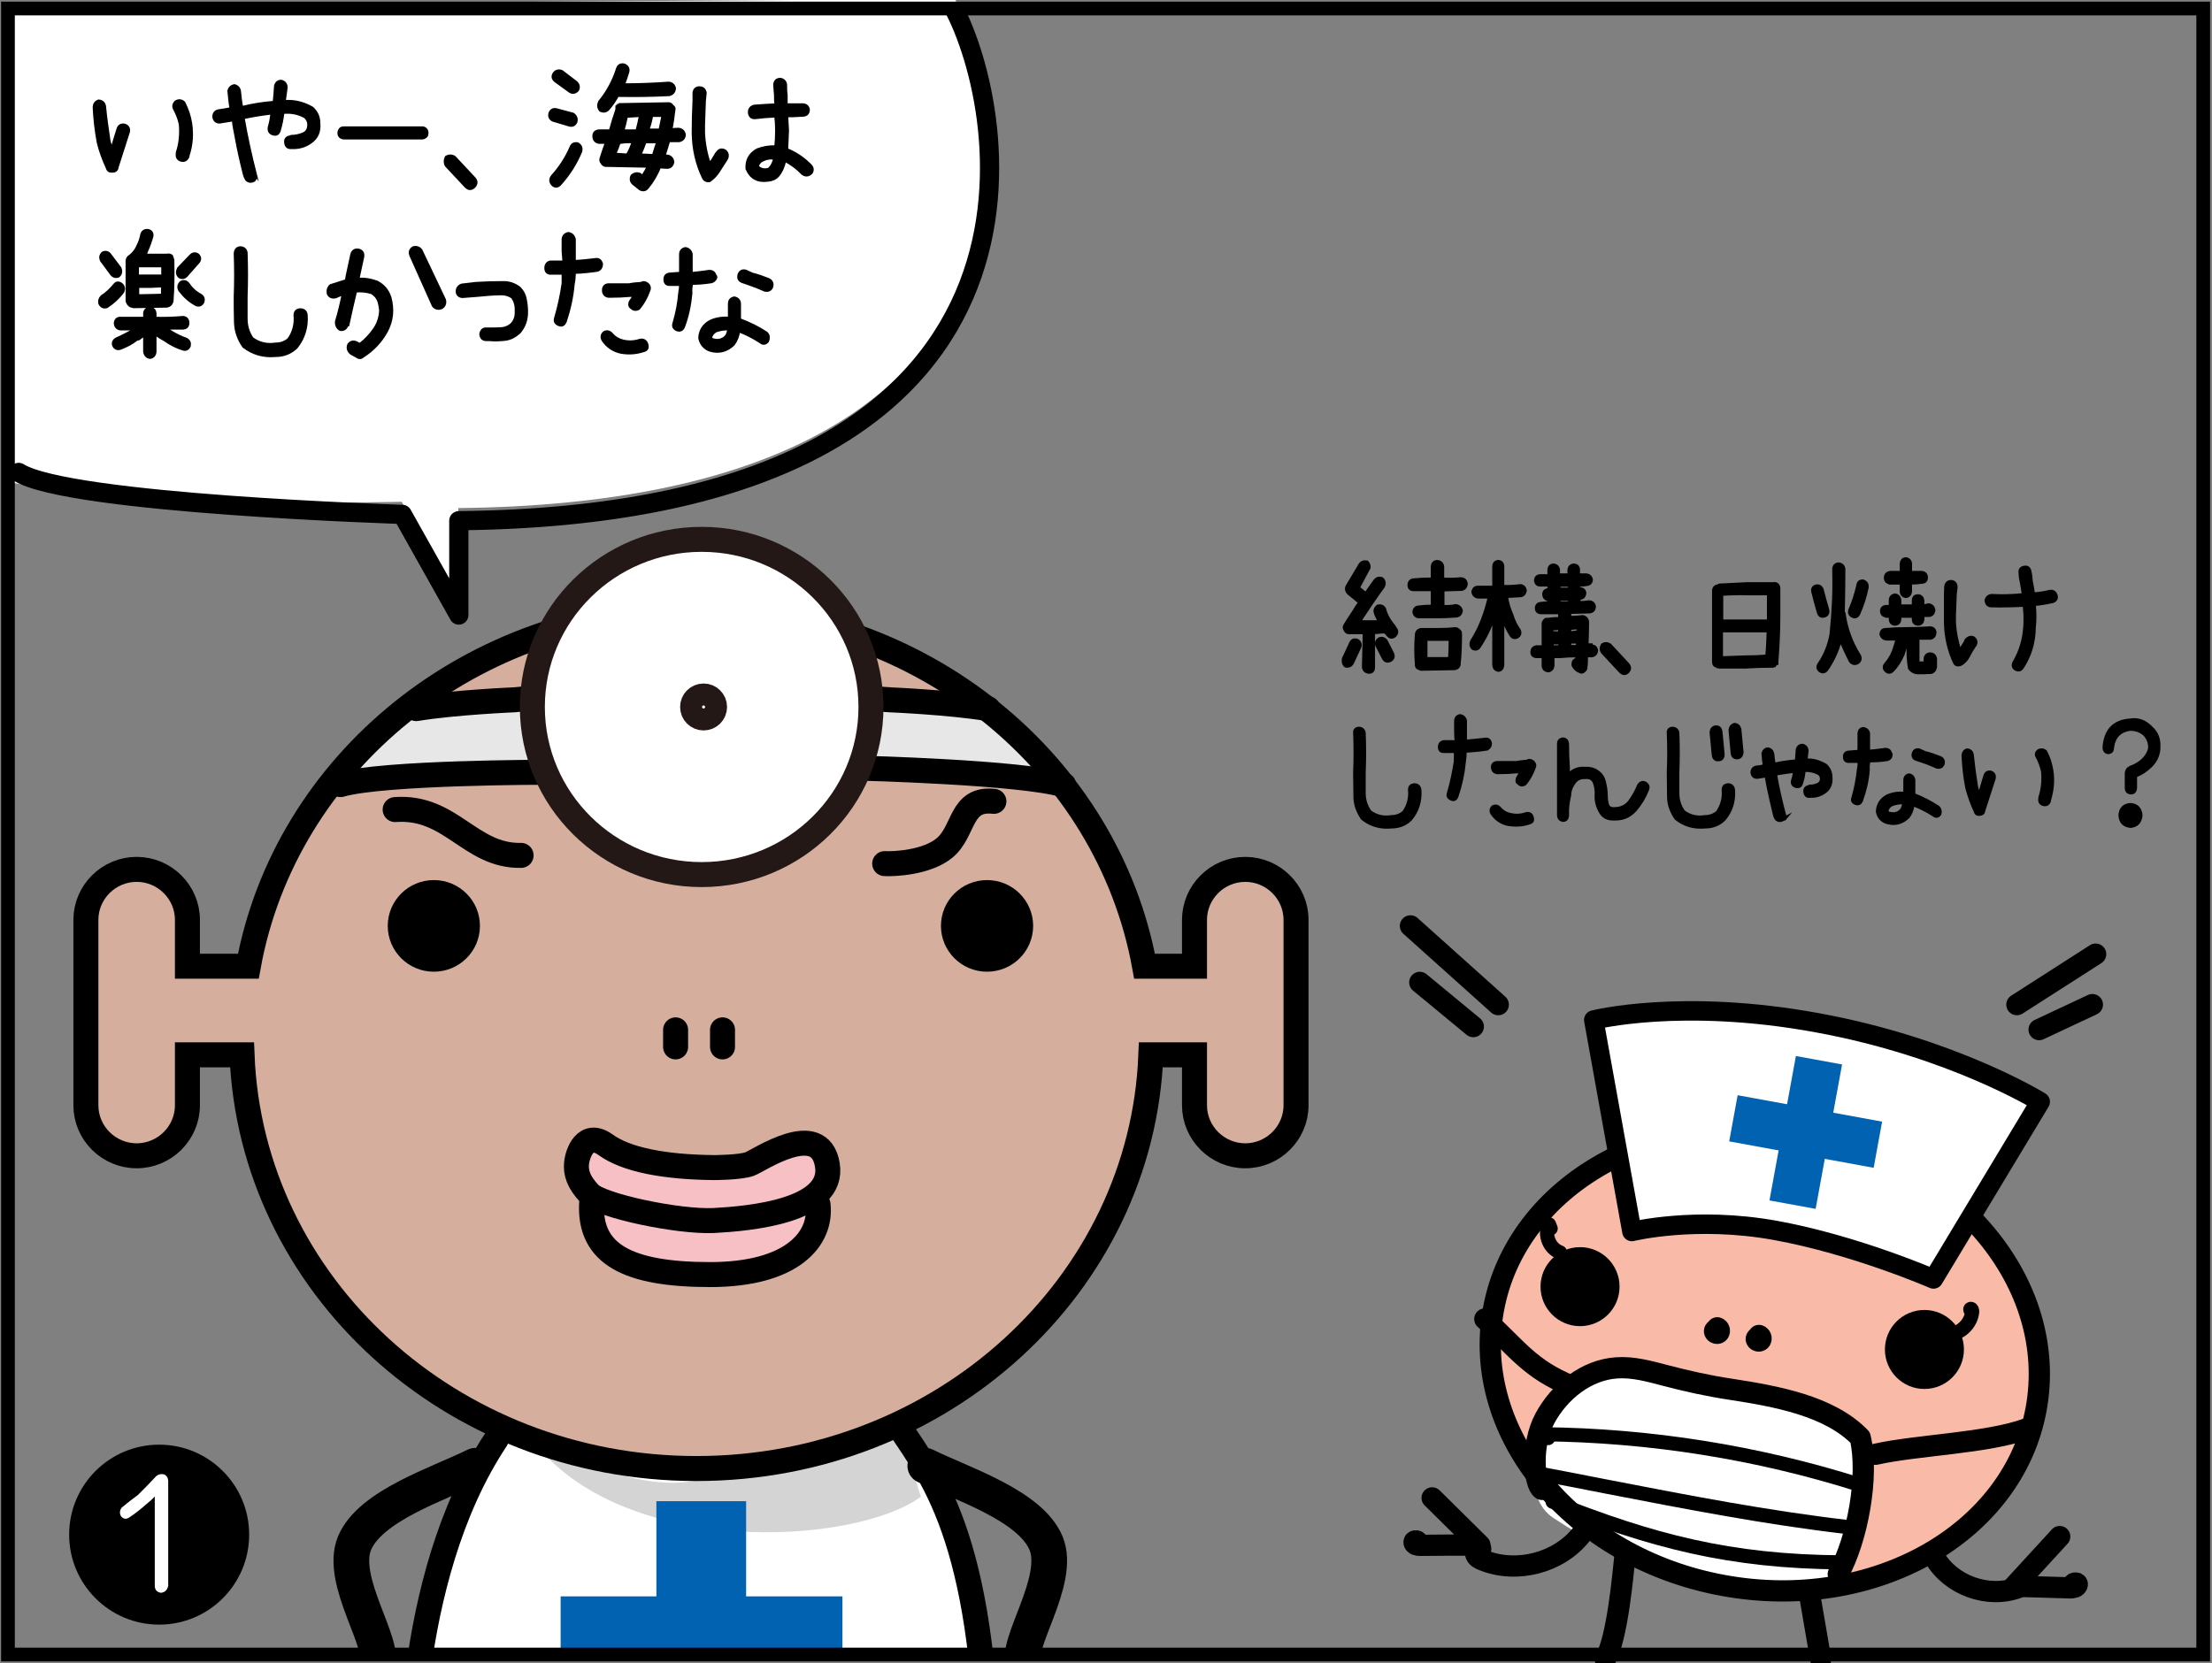 <?xml version="1.0" encoding="utf-8"?>
<!-- Generator: Adobe Illustrator 26.2.1, SVG Export Plug-In . SVG Version: 6.00 Build 0)  -->
<svg version="1.1" xmlns="http://www.w3.org/2000/svg" xmlns:xlink="http://www.w3.org/1999/xlink" x="0px" y="0px"
	 viewBox="0 0 806.1 606.2" style="enable-background:new 0 0 806.1 606.2;" xml:space="preserve">
<rect x="0" y="0" width="806.1" height="606.2" fill="#808080" stroke="none"/>
<style type="text/css">
	.st0{fill:#FFFFFF;}
	.st1{stroke:#000000;stroke-width:1.069;stroke-miterlimit:10;}
	.st2{stroke:#000000;stroke-width:0.986;stroke-miterlimit:10;}
	.st3{fill:none;stroke:#000000;stroke-width:7;stroke-linecap:round;stroke-linejoin:round;stroke-miterlimit:10;}
	.st4{fill:#F9BBA8;}
	.st5{fill:none;stroke:#000000;stroke-width:7.744;stroke-linecap:round;stroke-linejoin:round;stroke-miterlimit:10;}
	.st6{fill:#FFFFFF;stroke:#000000;stroke-width:7.088;stroke-linecap:round;stroke-linejoin:round;stroke-miterlimit:10;}
	.st7{fill:none;stroke:#000000;stroke-width:5.148;stroke-linecap:round;stroke-linejoin:round;stroke-miterlimit:10;}
	.st8{fill:#0062B0;}
	.st9{clip-path:url(#SVGID_00000049937320224976236610000007302748035766695100_);}
	.st10{fill:none;stroke:#000000;stroke-width:13.014;stroke-linecap:round;stroke-linejoin:round;stroke-miterlimit:10;}
	.st11{fill:none;stroke:#000000;stroke-width:9.11;stroke-linecap:round;stroke-linejoin:round;stroke-miterlimit:10;}
	.st12{fill:#D5AE9E;}
	.st13{fill:#E7E7E8;}
	.st14{fill:#D4D4D5;}
	.st15{fill:none;stroke:#000000;stroke-width:9.11;stroke-miterlimit:10;}
	.st16{fill:#FFFFFF;stroke:#231815;stroke-width:9.11;stroke-miterlimit:10;}
	.st17{fill:#F6C0C5;}
	.st18{fill:none;stroke:#000000;stroke-width:5;stroke-miterlimit:10;}
</style>
<g id="コミック下地">
</g>
<g id="レイヤー_4">
	<path class="st0" d="M348-0.4c20.6,41.2,43.5,183.3-181,185.6v34.4l-20.6-36.7c0,0-82.5,2.3-142-6.9L5.1,1.9L348-0.4z"/>
</g>
<g id="コミック線">
	<g>
		<g>
			<path class="st1" d="M35.9,36.8c1.2,0.1,2,0.7,2.2,1.9c0.4,4.2,1,8.3,1.6,12.4c0.2,1.1,0.6,2.2,1.1,3.2c0.7-2.4,1.4-4.9,2.2-7.3
				c0.4-1.2,1.2-1.6,2.4-1.4c1.2,0.4,1.7,1.3,1.4,2.5l-4.1,12.8c-0.1,1-0.7,1.5-1.7,1.5c-1,0.1-1.6-0.2-1.9-1.2
				c-1.4-3-2.5-6-3.3-9.2c-0.8-4.3-1.3-8.6-1.5-13C34.4,37.9,34.9,37.2,35.9,36.8z M64.1,37.1c1-0.6,2-0.5,2.9,0.3
				c1.2,2.4,2.1,4.9,2.5,7.6c0.6,4,0.3,8-1,11.8v0.3c-0.5,1.1-1.3,1.6-2.5,1.3c-1.2-0.4-1.6-1.2-1.4-2.5v-0.3
				c1.1-3.3,1.4-6.8,1.1-10.3c-0.4-1.9-1.1-3.7-2-5.4C63.1,38.9,63.2,38,64.1,37.1z"/>
			<path class="st1" d="M116.2,44.8c0.3,3-0.6,5.2-2.7,6.8c-2.1,1.6-4.4,2.3-7,2.2h-0.3c-1.2,0.1-1.9-0.4-2.1-1.7
				c-0.2-1.2,0.3-2,1.6-2.2l0.5-0.2c1.4,0,2.9-0.3,4.3-0.9c1.4-0.6,2.1-1.8,2-3.7c-0.1-1-0.6-1.9-1.3-2.5c-2.5-1.4-5.2-1.9-8.1-1.6
				c-0.2,2.2-0.7,4.4-1.3,6.5c-0.4,1.3-1.1,1.7-2.4,1.3c-1.1-0.4-1.5-1.2-1.3-2.4c0.5-1.7,0.8-3.4,1-5.2c-3.6,0.4-7.1,1-10.5,1.7
				c1.2,6.9,2.7,13.7,4.4,20.4L92.8,63c0.6,1,0.5,1.9-0.2,2.7c-1,0.6-1.9,0.5-2.7-0.2c-0.5-0.8-0.8-1.6-1-2.5
				c-1.1-4.4-2.1-8.8-2.9-13.3c-0.4-2-0.8-4-1-6c-1.7,0.3-3.3,0.5-5,0.8c-1.2,0-1.9-0.7-2.1-1.9c0-1.1,0.5-1.9,1.6-2.2
				c1.6-0.2,3.1-0.5,4.7-0.8c-0.4-2.1-0.6-4.3-0.8-6.5c0.3-1.1,1-1.7,2-1.9c1.1,0.3,1.8,1,1.9,2.2c0.2,1.9,0.4,3.8,0.8,5.8
				c3.9-1,7.8-1.6,11.8-1.9c0.2-2,0.4-4,0.5-6c0.3-1.1,1-1.7,2.1-1.7c1.1,0.3,1.7,1,1.8,2.2c-0.2,1.8-0.5,3.5-0.7,5.2
				c3.7-0.3,7.1,0.6,10.2,2.4C115.4,40.9,116.2,42.7,116.2,44.8z"/>
			<path class="st1" d="M125.4,46.6h28.4c0.5,0,0.9,0.1,1.3,0.5c0.4,0.4,0.6,0.9,0.5,1.4c0,0.6-0.1,1-0.5,1.3
				c-0.4,0.3-0.8,0.5-1.3,0.5h-28.4c-0.6,0-1-0.2-1.4-0.5c-0.3-0.3-0.5-0.8-0.5-1.3c0-0.6,0.2-1,0.5-1.4S124.8,46.6,125.4,46.6z"/>
			<path class="st1" d="M162.6,57.3c1-0.6,2-0.6,3,0l7.2,7.7c0.9,1,0.9,2,0,3c-1,1-2,1-3,0l-7.2-7.7
				C162.1,59.4,162.1,58.4,162.6,57.3z"/>
			<path class="st1" d="M201.5,43.8c-1-0.5-1.4-1.3-1.1-2.5c0.4-1.1,1.2-1.6,2.4-1.3l6,1.6c1,0.7,1.4,1.6,1.1,2.8
				c-0.5,1.1-1.3,1.5-2.4,1.2L201.5,43.8z M210.5,52.4c1.1,0.7,1.5,1.6,1.1,2.9c-1.9,4.5-4.4,8.4-7.6,11.9c-0.9,0.9-1.8,0.9-2.7,0
				c-0.8-1-0.8-2,0-3c2.8-3.1,5.1-6.6,6.8-10.6C208.5,52.6,209.3,52.2,210.5,52.4z M202.3,29.4c-0.9-0.8-1-1.7-0.3-2.7
				c0.7-0.9,1.7-1.1,2.8-0.6l5.1,3.9c0.9,0.8,1.1,1.8,0.6,2.8c-0.8,0.9-1.7,1.1-2.7,0.6L202.3,29.4z M247.2,47.1
				c1.2,0.1,2,0.8,2.2,2c-0.1,1.3-0.8,2-2,2.2h-3.7c-0.6,1.9-1.1,3.7-1.7,5.6h1.4c1.1,0.3,1.7,1.1,1.8,2.2c-0.3,1.3-1,1.9-2.1,1.9
				c-0.9,0-1.8-0.1-2.7-0.2c-1.1,2.7-2.5,5.2-4.4,7.5c-0.8,1-1.6,1.1-2.7,0.6l-2.5-2c-0.8-0.7-1-1.7-0.5-2.8c0.9-0.8,1.9-1,3-0.5
				c0.2,0.3,0.5,0.5,0.8,0.8c0.8-1.2,1.5-2.5,2.2-3.8c-5.1-0.1-10.1-0.2-15.2-0.3c-0.7,0.1-1.3-0.2-1.7-0.9
				c-0.5-0.6-0.6-1.2-0.3-1.9c0.6-1.9,1.2-3.7,1.9-5.6h-2.7c-1.2-0.2-1.9-1-1.9-2.3c0-1.2,0.7-1.8,1.9-1.9h4.1
				c0.7-2.6,1.5-5.2,2.4-7.8v-0.3v-0.3V39h0.3v-0.3h0.3v-0.3h0.3h0.3v-0.3h0.3h0.3h0.3c5.6-0.1,11.2-0.2,16.8-0.3
				c0.5,0,1,0.3,1.3,0.9c0.6,0.3,0.8,0.8,0.6,1.4c-0.3,2.4-0.6,4.8-1.1,7.2C245.4,47.2,246.3,47.1,247.2,47.1z M221.5,39.9
				c-0.8,0.7-1.7,0.8-2.7,0.3c-0.8-1-0.8-2-0.3-3.1c2.9-3.5,5.1-7.6,6.5-12c0.4-1.2,1.2-1.7,2.5-1.4c1.1,0.5,1.6,1.3,1.3,2.5
				c-0.5,1.6-1,3.2-1.6,4.7c5.5,0,11-0.2,16.5-0.6c1.1,0.1,1.9,0.8,2.1,1.9c-0.1,1.3-0.8,2-1.9,2.3c-6,0.3-11.9,0.4-17.8,0.3
				c-0.3,0.1-0.6,0-0.9-0.3C224.2,36.5,222.9,38.3,221.5,39.9z M225.6,52c-0.4,1.4-1,2.8-1.6,4.2c1.5,0.1,3,0.2,4.6,0.3
				c0.9-1.5,1.6-3.1,2.1-4.8C228.9,51.6,227.2,51.7,225.6,52z M228.3,42.4c-0.4,1.8-0.8,3.6-1.3,5.3h5.1c0.5-1.8,0.9-3.7,1.3-5.6
				C231.7,42.2,230,42.3,228.3,42.4z M238.1,56.7c0.5-1.7,1-3.3,1.6-5h-4.6c-0.6,1.6-1.2,3.2-1.9,4.8
				C234.8,56.5,236.4,56.6,238.1,56.7z M240.5,47.4c0.4-1.7,0.7-3.5,1.1-5.3h-4.1c-0.3,1.8-0.8,3.6-1.4,5.3H240.5z"/>
			<path class="st1" d="M264.2,55c0.9,0.8,1.1,1.7,0.6,2.8l-0.3,0.5c-0.9,1.4-1.8,2.8-2.7,4.2c-0.9,1.4-2,2.5-3.3,3.4
				c-1,0.1-1.8-0.3-2.2-1.2c-2.4-5-3.6-10.4-3.7-16.1c0-4,0.1-8,0.3-11.9v-2.8c0.1-1.3,0.9-2,2.2-1.9c1.1,0.1,1.7,0.7,1.9,1.9
				l-0.3,3c-0.1,2.9-0.2,5.8-0.3,8.6v3c0.2,3.9,0.9,7.7,2.2,11.4c0.9-1.2,1.7-2.5,2.5-3.9l0.5-0.6C262.2,54.6,263.1,54.4,264.2,55z
				 M295.4,60.4c0.4,0.4,0.6,0.9,0.6,1.4c0,0.6-0.2,1.1-0.6,1.4c-1,0.8-2,0.8-3,0c-1.9-2-4-3.5-6.4-4.8c-0.4,2.1-1.2,4-2.5,5.6
				c-1,1.1-2.3,1.6-3.7,1.7c-3.7,0.5-6.2-0.9-7.6-4.2c-0.2-3.1,1.1-5.4,3.8-6.9c2.1-0.8,4.4-1.2,6.7-1.1c0.2-1.9,0.3-3.9,0.3-5.9
				c0-1.8-0.1-3.5-0.3-5.3c-2.5,0.1-5.1,0.3-7.5,0.6c-1.1,0.1-1.9-0.4-2.1-1.7c-0.1-1.3,0.4-2.1,1.7-2.5c2.7-0.2,5.4-0.4,8-0.5
				c-0.2-1.1-0.2-2.2-0.2-3.4c-0.1-1.3-0.2-2.6-0.3-3.9c0.1-1.4,0.9-2,2.1-2c1.1,0.2,1.8,0.9,1.9,2c0,1.2,0,2.4,0.2,3.7v3.6h2.1h4.1
				c1.1,0.1,1.8,0.7,1.9,1.9c-0.1,1.2-0.7,1.8-1.9,1.9l-3.8,0.2h-2.2c0.1,1.8,0.2,3.5,0.3,5.3c-0.1,2.3-0.2,4.7-0.3,7
				C290.1,55.9,293,57.9,295.4,60.4z M280.6,61.3c0.9-1,1.4-2.2,1.7-3.6c-1.6-0.3-3.2,0-4.7,0.8c-0.9,0.5-1.4,1.3-1.6,2.2
				c1,1,2.2,1.4,3.7,1.1C280.1,61.7,280.4,61.6,280.6,61.3z"/>
			<path class="st1" d="M44.8,106.3c-1.6,2.2-3.6,4-5.9,5.5c-1.1,0.3-1.9,0-2.5-1.1c-0.3-1,0-1.9,0.7-2.6c1.7-1.1,3.2-2.5,4.6-4.2
				c0.7-0.9,1.5-1,2.5-0.3C45.1,104.4,45.2,105.3,44.8,106.3z M40.7,100l-3.7-5c-0.5-1.1-0.4-2,0.5-2.8c0.9-0.4,1.8-0.3,2.5,0.6
				l3.7,4.9c0.5,1.1,0.4,2.1-0.5,2.9C42.2,101,41.4,100.8,40.7,100z M68,123.7c0.9,0.6,1.2,1.3,1,2.4c-0.5,1.1-1.3,1.5-2.4,1.1
				c-2.3-0.7-4.4-1.8-6.4-3.2c-1.3-0.7-2.5-1.5-3.7-2.3v6.5c-0.1,1.2-0.7,1.9-1.8,2.1c-1.2-0.2-1.8-0.9-2-2.1V122
				c-0.8,0.5-1.5,1-2.1,1.5l-0.8,0.2c-1.8,1.4-3.7,2.4-5.8,3.2c-1,0.4-1.9,0.2-2.5-0.8c-0.5-1.1-0.1-2,1-2.6
				c1.9-0.8,3.7-1.8,5.6-2.8c0.1-0.2,0.3-0.4,0.5-0.6c0.2,0,0.5-0.1,0.8-0.2h-5.6c-1.1-0.2-1.7-0.9-1.8-2.1c0.1-1.1,0.7-1.8,1.8-1.8
				h8.9v-1.8c0.1-1.1,0.8-1.8,2-1.8c1.1,0.1,1.7,0.7,1.8,1.8v1.8c3.4,0.1,6.8,0,10.2-0.3c1.1,0.1,1.7,0.7,1.8,1.9
				c0,1.3-0.6,1.9-1.8,2H60c0.8,0.5,1.5,0.9,2.2,1.3C64.1,122.1,66,123,68,123.7z M47.6,111.5c-0.7-0.4-1.1-1-1.3-1.8V95
				c0.1-0.7,0.4-1.2,1-1.6c0.2,0,0.3-0.1,0.3-0.2c1.2-1,2.1-2.2,2.7-3.7c0.7-1.3,1.1-2.7,1.4-4.2c0.4-1,1.1-1.4,2.2-1.3
				c1.1,0.2,1.6,0.9,1.5,2c-0.5,1.8-1.1,3.6-1.9,5.3C53.3,92,53,92.5,52.7,93H55h5.9c0.5-0.1,1.1-0.1,1.6,0.3c0.2,0.5,0.4,1,0.5,1.5
				c0.1,5,0.1,10-0.3,15c-0.3,1.1-1,1.7-2,1.8l-12,0.2C48.3,111.7,47.9,111.6,47.6,111.5z M55,96.9h-4.9v3.7H55h4.3v-1.9v-1.8H55z
				 M59.2,107.6v-3.4l-4.1,0.2h-4.9v3.4L59.2,107.6z M67.8,100.6c-0.8,0.7-1.6,0.8-2.5,0.2c-0.8-0.9-0.8-1.8-0.3-2.9l4.5-4.7
				c0.8-0.8,1.7-0.9,2.6-0.3c0.8,0.8,0.9,1.7,0.2,2.6L67.8,100.6z M73.1,107.6c1,0.7,1.2,1.5,0.8,2.6c-0.6,1-1.5,1.3-2.5,0.8
				c-2.4-1.3-4.3-3.1-5.9-5.2c-0.6-1.1-0.4-2.1,0.5-2.9c1-0.5,1.8-0.3,2.5,0.5C69.7,105.2,71.2,106.6,73.1,107.6z"/>
			<path class="st1" d="M87.5,90.3c1.2,0,2,0.6,2.2,1.8c0.2,5.4,0.2,10.7,0,16c0,2.7,0,5.3,0,8c0,2.7,0.7,5.1,2.2,7.3
				c2.5,1.8,5.3,2.5,8.5,2c1.8,0,3.4-0.5,4.8-1.7c1.8-2.5,2.6-5.5,2.3-8.8c0-1.3,0.7-1.9,1.9-2c1.3,0,2.1,0.7,2.2,2
				c0.3,4.4-0.9,8.3-3.6,11.7c-2.1,2-4.6,3-7.6,3c-4.4,0.4-8.2-0.7-11.6-3.3c-1.9-2.7-2.9-5.6-3-8.8c-0.1-3.2-0.1-6.3-0.1-9.4
				c0.2-5.2,0.2-10.4,0-15.7C85.8,91.1,86.4,90.4,87.5,90.3z"/>
			<path class="st1" d="M137.3,102.8c2.4,1.2,4,3.1,4.8,5.6c1.2,4.4,0.8,8.5-1.3,12.4c-2.1,3.8-5,6.8-8.6,9.1
				c-0.7,0.6-1.4,0.6-2.2,0l-2-1.1c-1.1-0.9-1.4-2-0.9-3.2c0.8-1,1.7-1.2,2.9-0.6c0.4,0.2,0.7,0.4,1.1,0.6c2-1.5,3.7-3.3,5.2-5.4
				c1.5-2.1,2.3-4.5,2.4-7.1c-0.1-1.1-0.3-2.1-0.6-3.2c-0.5-1.4-1.3-2.4-2.6-3.2c-1.9-0.6-3.9-0.8-5.9-0.6c-1,4.1-1.9,8.2-2.8,12.3
				h-0.3c-0.4,1.3-1.3,1.9-2.5,1.7c-1-0.6-1.5-1.6-1.4-2.9c1-3.3,1.8-6.7,2.5-10.2c-0.9,0.4-1.9,0.8-2.8,1.2
				c-1.3,0.3-2.2-0.1-2.7-1.2c-0.2-1.2,0.1-2.2,0.9-2.9c1.9-0.6,3.8-1.2,5.7-1.8c0.1-0.5,0.2-1.1,0.3-1.7l1.7-7.9
				c0.4-1.3,1.3-1.8,2.6-1.5c1.1,0.3,1.6,1.1,1.4,2.4l-1.7,7.9v0.3C132.9,101.6,135.1,102,137.3,102.8z M162,109.3
				c0.3,1.3-0.1,2.3-1.2,2.9c-1.2,0.4-2.1,0.2-2.9-0.8l-8.1-18.1c-0.6-1.3-0.3-2.3,0.8-3c1.1-0.3,2.1,0,2.8,0.9L162,109.3z"/>
			<path class="st1" d="M173.4,103.3c3.2-0.2,6.5-0.3,9.7-0.3c2.3-0.1,4.4,0.6,6.2,2c1.1,1.1,1.8,2.4,2.1,3.9c0.3,1.5,0.5,3,0.5,4.5
				c0.1,3-0.8,5.6-2.7,7.8c-1.6,1.4-3.3,2.3-5.2,2.5s-3.8,0.3-5.6,0.1h-1.2c-1.2,0-1.9-0.7-2-2c0.2-1.3,0.9-2,2.1-1.9h1.1
				c1.5,0,3,0,4.4-0.1c1.4-0.1,2.7-0.7,3.7-1.6c1.2-1.3,1.7-2.9,1.6-4.7c0.1-2-0.3-3.7-1.4-5.2c-1.2-0.8-2.5-1.2-4-1.2
				c-1.5,0-3,0.1-4.5,0.2c-1.5,0.1-3,0.3-4.5,0.4l-5.2,0.4c-1.2-0.1-1.9-0.8-1.9-1.9c0-1.1,0.6-1.9,1.7-2.3L173.4,103.3z"/>
			<path class="st1" d="M217,94.6c1.1-0.2,1.8,0.3,2.2,1.5v0.5c-0.1,0.9-0.6,1.6-1.4,1.9c-2.7,0.4-5.5,0.7-8.3,0.8h-0.2
				c0,1.4-0.1,2.8-0.4,4.2c-0.4,4.7-1.4,9.2-2.9,13.7c-0.5,1.2-1.3,1.6-2.4,1.1c-1.2-0.5-1.5-1.3-1.1-2.5c1.2-4.1,2.1-8.3,2.7-12.5
				v-3.7h-4.6c-1.1,0-1.7-0.7-1.7-1.9s0.6-2,1.7-2.2h4.9c-0.1-1.3-0.2-2.6-0.3-3.9v-4.4c0.1-1.1,0.7-1.8,1.9-2.1
				c1.2,0.2,1.9,0.9,2.2,2.1v4.4v3.7C211.9,95.2,214.4,94.9,217,94.6z M233.3,124c1.2-0.2,2,0.3,2.4,1.4c0.4,1.3,0.1,2.1-1.1,2.4
				c-2.7,0.9-5.5,1.1-8.3,0.6c-2.8-0.6-5-2.1-6.6-4.5c-0.5-1-0.4-1.9,0.5-2.7c1-0.5,1.9-0.3,2.7,0.6c1.1,1.3,2.5,2.1,4.1,2.5
				C229.1,124.8,231.2,124.7,233.3,124z M236.2,103.8c0.5,0.6,0.6,1.3,0.3,2c-0.9,2.5-2.1,4.7-3.7,6.6c-1,0.6-1.9,0.5-2.7-0.3
				c-0.5-0.3-0.7-0.7-0.6-1.3c0-0.5,0.2-0.9,0.6-1.4c0.4-0.5,0.7-1.1,1-1.7h-1.6c-2.3,0.2-4.6,0.3-6.9,0.3h-0.9
				c-1.2-0.2-1.8-1-1.8-2.2c0-1.2,0.6-1.9,1.8-2h0.9h6.7c1.4-0.3,2.8-0.4,4.3-0.5l0.8-0.3C235.2,103,235.7,103.3,236.2,103.8z"/>
			<path class="st1" d="M259.3,102.7c-2.5,0.4-4.9,0.6-7.3,0.6v0.3c-0.2,1.1-0.3,2.2-0.2,3.3c-0.4,4.2-1.2,8.3-2.7,12.2
				c-0.5,1.1-1.2,1.5-2.4,1.1c-1.1-0.5-1.5-1.3-1.1-2.4c1.1-3.7,1.8-7.4,2.1-11.1c0.2-1,0.3-2,0.3-3h-4c-1.1,0-1.7-0.6-1.7-1.9
				c0-1.1,0.6-1.8,1.7-1.9l4-0.3v-2.9v-4.1c0.1-1.2,0.7-1.8,1.8-2c1.1,0.2,1.8,0.8,2.1,2v3.8v3.3c2.2-0.2,4.4-0.5,6.6-0.8
				c1.1,0,1.8,0.5,2.1,1.6c0.2,0.1,0.3,0.3,0.3,0.6C260.7,101.8,260.2,102.4,259.3,102.7z M279.3,121.4c0.4,0.4,0.7,0.9,0.7,1.6
				c0,0.5-0.1,1-0.3,1.4c-0.8,0.9-1.7,1-2.6,0.2c-2.5-1.6-5.1-3-7.9-4c-0.2,1.8-0.9,3.5-1.9,4.9c-2.4,2.3-5.2,3.1-8.4,2.2
				c-2.1-0.7-3.4-2.2-3.9-4.4V123c0.2-2.7,1.5-4.6,3.9-5.9c2.2-1,4.5-1.3,6.9-1.1v-1.4v-1.9v-1.9c0-1.3,0.6-2,1.8-2.2
				c1.2,0.2,1.9,1,1.9,2.2v1.9v1.9v1.9C273,117.8,276.3,119.4,279.3,121.4z M264.6,122.8c0.5-0.9,0.9-1.9,1-2.9
				c-1.6-0.1-3.2,0.2-4.7,0.7c-1,0.6-1.7,1.4-1.9,2.4c0.1,0.6,0.5,0.8,1.1,0.9c1.5,0.4,2.9,0.1,4.2-0.9
				C264.3,122.8,264.4,122.7,264.6,122.8z M280.1,101.9c1.2,0.6,1.5,1.6,1.1,2.8c-0.5,1-1.3,1.3-2.4,1.1c-2-0.9-4-1.7-6.1-2.4
				l-2.3-0.8c-1.1-0.5-1.4-1.3-1.1-2.5c0.4-1.1,1.2-1.6,2.4-1.3l2.4,1.1C276.1,100.4,278.1,101.1,280.1,101.9z"/>
		</g>
	</g>
	<g>
		<g>
			<path class="st2" d="M494.7,233.4c1,0.6,1.3,1.5,0.8,2.7l-2.6,5.6c-0.6,1-1.4,1.4-2.6,1.1c-0.8-0.7-1-1.6-0.8-2.7l2.6-5.6
				C492.6,233.3,493.5,232.9,494.7,233.4z M508.1,228.3l0.5,0.8c0.7,1,0.6,1.9-0.3,2.7c-0.9,0.8-1.8,0.7-2.6-0.3l-0.7-0.8
				c-0.2-0.1-0.2-0.3-0.2-0.6c-0.2,0.3-0.5,0.4-0.8,0.3l-3.4,0.3v12.5c0,1.3-0.6,1.9-1.7,1.9c-1.2-0.1-1.9-0.7-2.1-1.9l0.3-12.5
				h-5.4c-0.8,0-1.3-0.4-1.6-1.1c-0.4-0.6-0.4-1.2,0-1.8c1-1.6,2-3.2,3.1-4.8c0.7-1.2,1.4-2.4,2.4-3.5h-0.3l-3.9-3.2
				c-0.8-0.8-1-1.7-0.5-2.7l4.7-7.9c0.7-0.9,1.5-1.1,2.6-0.9c0.5,0.5,0.8,1.2,0.8,1.9c0,0.3-0.1,0.6-0.3,0.8
				c-1.2,2.2-2.4,4.5-3.6,6.7c0.9,0.7,1.7,1.4,2.6,2.1c1.1-1.6,2.2-3.2,3.4-4.8c0.7-0.8,1.6-1,2.6-0.6c0.5,0.4,0.7,1,0.8,1.6
				c0,0.5-0.1,0.9-0.3,1.3c-2.7,3.7-5.2,7.4-7.7,11.2c-0.4,0.6-0.7,1.1-1,1.6h7.2c-0.6-0.9-1.1-1.9-1.5-3c-0.4-1.1-0.1-1.9,0.8-2.7
				c1.2-0.3,2,0,2.6,1C505.2,224.3,506.5,226.4,508.1,228.3z M505.2,233.6l2.3,4.5c0.5,1.2,0.3,2-0.8,2.7c-1.1,0.5-1.9,0.3-2.6-0.8
				l-2.3-4.5c-0.5-1.1-0.2-2,0.8-2.7C503.7,232.4,504.5,232.7,505.2,233.6z M532.3,210.9c1.3,0,1.9,0.7,2.1,1.9
				c-0.1,1.2-0.7,1.9-1.8,2.1c-2.3,0.1-4.5,0.1-6.7,0.2v5.9c1.5,0.1,3.1,0,4.6-0.3c1.1,0.1,1.8,0.8,2.1,1.8
				c-0.1,1.2-0.7,1.9-1.8,2.1c-2.6,0.2-5.2,0.3-7.8,0.3h-5.7c-1.2,0-1.9-0.6-2.1-1.8c0.1-1.2,0.7-1.8,1.8-1.9
				c1.6-0.2,3.2-0.3,4.9-0.3v-5.9h-6.7c-1.2,0-1.8-0.6-1.8-1.8c0.1-1.2,0.7-1.8,1.8-1.9c2.2-0.2,4.4-0.3,6.7-0.3v-4.5
				c0.1-1.2,0.7-1.8,1.8-1.9c1.2,0.1,1.9,0.7,2.1,1.9v4.5C528,211.2,530.2,211.1,532.3,210.9z M531.5,229.6c0.5,0.3,0.8,0.8,0.8,1.3
				c0,3.7-0.1,7.5-0.5,11.2v0.3c-0.3,0.9-0.9,1.3-1.8,1.4l-11.8,0.2c-0.3,0.1-0.6,0-0.8-0.2c-1-0.2-1.4-0.8-1.3-1.9
				c-0.3-3.5-0.3-7,0-10.6c0.1-1.1,0.7-1.7,1.8-1.9h0.3h6.4c1.9,0,3.8-0.1,5.7-0.3C530.8,229.1,531.2,229.3,531.5,229.6z
				 M524.6,233.1h-4.9v6.9h8.5c0.1-1.9,0.2-3.8,0.2-5.8v-1.1H524.6z"/>
			<path class="st2" d="M554,213.4c1.1,0.1,1.7,0.7,1.9,1.8c-0.1,1.1-0.7,1.8-1.7,2c-1.8,0.1-3.6,0.2-5.3,0.3c0.2,0,0.2,0.1,0.2,0.3
				c0.4,2.2,1,4.3,1.9,6.3c0.6,2,1.5,3.9,2.7,5.6c0.5,1.1,0.2,1.9-0.7,2.5c-1,0.5-1.8,0.3-2.4-0.6c-1.2-1.9-2.2-3.9-2.9-6v16.8
				c-0.1,1.2-0.6,1.9-1.7,2c-1.1-0.2-1.6-0.9-1.7-2v-17c-0.3,0.5-0.5,1.1-0.7,1.5l-0.3,1c-1.1,2.8-2.5,5.4-4.1,7.8
				c-0.6,1-1.4,1.2-2.5,0.7c-0.8-0.8-0.9-1.7-0.4-2.8c1.4-2.3,2.7-4.7,3.7-7.3l0.4-1.1c0.9-2.3,1.6-4.8,2.2-7.3v-0.2h-4
				c-1.1-0.2-1.8-0.9-1.9-2c0.2-1.1,0.8-1.7,1.9-1.7h5.7v-7.6c0.1-1.1,0.6-1.7,1.7-1.8c1.1,0.1,1.6,0.7,1.7,1.8v7.3
				C549.8,213.8,551.9,213.7,554,213.4z M579.9,235.4c1.2,0,1.8,0.6,2,1.7c-0.1,1.1-0.7,1.8-1.7,2h-2c0,1.4,0,2.8-0.2,4.2
				c0,0.6-0.3,1-0.7,1.3c-0.5,0.5-1,0.6-1.5,0.3c-1.1-0.4-1.9-1.1-2.4-2c-0.2-0.3-0.3-0.6-0.2-1c0-0.7,0.3-1.2,1-1.5
				c0.1-0.2,0.2-0.3,0.4-0.3c-0.1-0.4,0-0.7,0.2-1c-2.1,0-4.3,0.1-6.4,0.3H566v3.2c-0.1,1.1-0.7,1.8-1.7,2c-1.1-0.1-1.8-0.6-2-1.7
				v-3.5h-2.4c-1.1-0.1-1.7-0.6-1.7-1.7c0-1.1,0.6-1.8,1.7-2h2.4v-4.8v-3.3v-0.3v-0.3c0.2-0.5,0.5-0.9,1-1.3h0.2h0.2h0.3
				c1.4-0.2,2.9-0.3,4.3-0.3v-2h-6.8c-1.1-0.1-1.6-0.6-1.7-1.7c0.1-1.1,0.6-1.7,1.7-1.8l2.9-0.3v-1.2l-0.2,0.2
				c-1.1-0.2-1.6-0.8-1.7-2c0.1-1.1,0.6-1.6,1.7-1.7h0.2v-1.6h-2.9c-1.2,0.1-1.8-0.5-2-1.7c0.1-1.1,0.6-1.7,1.7-1.8h3.2v-2.2
				c0.1-1.1,0.7-1.6,1.7-1.7c1.1,0.1,1.7,0.7,1.9,1.7v1.9h0.5h3.2v-1.9c0.2-1.1,0.8-1.6,1.9-1.7c1.1,0.1,1.6,0.7,1.7,1.7v1.9h2.7
				c1.1,0.1,1.8,0.7,2,1.8c-0.1,1.1-0.7,1.7-1.7,1.8c-1,0.2-1.9,0.3-2.9,0.2v1.3h0.2c1.1-0.1,1.8,0.4,2,1.5c-0.1,1.2-0.6,1.9-1.7,2
				h-0.4v1.5c1.2,0,2.4-0.1,3.6-0.3c1.2,0.1,1.8,0.7,2,1.8c-0.1,1.2-0.6,1.8-1.7,2c-2.4,0.1-4.9,0.1-7.3,0.2v1.7
				c1.5,0,3.1-0.1,4.6-0.3c0.4,0,0.8,0.2,1.2,0.5c0.4,0.4,0.7,1,0.7,1.5c0,2.8-0.1,5.6-0.2,8.3H579.9z M568.3,230.6v-1.5
				c-0.9,0.1-1.8,0.2-2.7,0.2v1.3H568.3z M565.7,234.4v1.3h2.7v-1.3H565.7z M568.2,213.4v1.3h1h2.7v-1.3h-3.2H568.2z M568.2,218.5
				v1.2h1h2.7v-1.2h-2.4H568.2z M575,228.8c-1,0.2-1.9,0.3-2.9,0.3v1.5c1-0.1,2-0.2,2.9-0.3V228.8z M572.1,234.1v1.5h2.7v-1.5H572.1
				z"/>
			<path class="st2" d="M583.9,235c0.9-0.6,1.8-0.6,2.8,0l6.6,7.1c0.8,1,0.8,1.9,0,2.8c-0.9,0.9-1.8,0.9-2.8,0l-6.6-7.1
				C583.3,236.9,583.3,236,583.9,235z"/>
			<path class="st2" d="M647,242.1h-0.2v0.3h-0.2v0.3h-0.2c-0.1,0.1-0.2,0.2-0.2,0.2h-0.2h-0.2c-3.2,0-6.4,0.1-9.5,0.3h-9.8
				c-0.4,0-0.7-0.1-0.9-0.3c-0.8-0.2-1.2-0.7-1.2-1.7v-26c0.1-1,0.7-1.6,1.7-1.7c0.2-0.2,0.4-0.3,0.7-0.3c3.3-0.2,6.7-0.3,10-0.5
				h9.6c0.4-0.1,0.8,0,1.2,0.2c0.4,0.4,0.7,0.9,0.7,1.5c0,3.6,0,7.2,0,10.7c0,5.3-0.3,10.7-0.7,16v0.3v0.2v0.3H647V242.1z
				 M636.5,216.5c-3-0.1-6,0-9,0.2v9.9v-0.3h8.8h8.1v-4.6v-5.2H636.5z M635.8,239.4c2.7,0,5.3-0.1,8-0.3c0.3-3,0.4-6.1,0.5-9.1h-8.1
				h-8.6h-0.2v9.7C630.2,239.6,633,239.5,635.8,239.4z"/>
			<path class="st2" d="M664.9,224.6c-1.2,0.3-1.9-0.1-2.3-1.3c-0.7-2.5-1.4-4.9-2-7.4c-0.3-1.1,0-1.9,1-2.3c1.2-0.3,2,0.1,2.5,1.3
				c0.6,2.4,1.3,4.9,2,7.3C666.4,223.4,666,224.2,664.9,224.6z M672.1,223.8c0.8,5.5,2.7,10.6,5.6,15.2c0.5,1.1,0.2,2-0.8,2.7
				c-1,0.4-1.8,0.3-2.6-0.6c-1.3-2.5-2.5-5.1-3.6-7.8c-1,4-2.7,7.6-5,10.9c-0.8,0.9-1.6,1-2.6,0.3c-0.8-0.8-0.9-1.6-0.2-2.6
				c2.2-3.2,3.6-6.8,4.3-10.7c0.8-7.6,1.2-15.2,1-22.8v-1.1c0.1-1.1,0.7-1.7,1.8-1.8c1.1,0.1,1.8,0.7,2,1.8v1.1
				c0,4.8-0.1,9.6-0.2,14.4c0,0.2,0,0.4,0.2,0.6V223.8z M678.9,211.7c1.2,0.4,1.7,1.2,1.6,2.4c-0.7,3.4-1.7,6.6-3.1,9.7
				c-0.6,1.1-1.4,1.4-2.5,0.8c-1-0.6-1.2-1.5-0.7-2.6c1.2-2.8,2.1-5.7,2.8-8.7C677.1,212.2,677.8,211.7,678.9,211.7z M705.4,240v3.2
				c-0.2,1.1-0.8,1.8-1.8,2h-0.7c-1.3,0.1-2.5,0.1-3.9,0.1c-1.3,0-2.4-0.6-3.2-1.7c-0.5-2.8-0.6-5.6-0.5-8.5V233h-0.2
				c-0.4,1.9-0.9,3.7-1.5,5.5c-1,2.3-2.2,4.3-3.9,6c-0.8,0.8-1.7,0.8-2.5,0c-0.8-0.8-0.8-1.7,0-2.6c1.2-1.4,2.1-2.9,2.8-4.7
				c0.5-1.4,0.9-2.8,1.3-4.2h-3.8c-1.1-0.1-1.8-0.7-2.1-1.8c0.1-1.2,0.7-1.8,1.8-1.8c2.3-0.2,4.7-0.3,7.1-0.3c3,0,6.1-0.1,9.2-0.3
				c1.1,0.1,1.7,0.8,1.7,1.9c-0.1,1.1-0.7,1.8-1.7,2H699v2.4v2.3v4.2h2.5v-1.1v-0.3c0.1-1.2,0.7-1.8,1.8-1.9
				C704.4,238.3,705.1,238.8,705.4,240z M687.6,224.6c-1.2,0-1.9-0.6-2-1.8c0-1.1,0.6-1.7,1.7-1.8h1.5v-2.1c0-1.2,0.6-1.9,1.8-2.1
				c1.1,0.2,1.7,0.9,1.8,2.1v1.9h1.7h3.1v-1.9c0-1.2,0.6-1.8,1.8-1.8c1.1,0.1,1.6,0.7,1.8,1.8v1.9c0.7-0.1,1.3-0.2,2-0.4
				c1.1,0.1,1.8,0.8,2,1.9c-0.1,1.2-0.6,1.9-1.7,2.1h-2.3v1.3c-0.1,1.2-0.7,1.8-1.8,1.9c-1.2-0.1-1.8-0.7-1.8-1.9v-1h-3.1h-1.7v1
				c-0.1,1.2-0.7,1.8-1.8,1.9c-1.2-0.1-1.7-0.7-1.8-1.9v-1H687.6z M688.8,212.5c-1.2-0.1-1.7-0.7-1.8-1.8c0-1.2,0.6-1.9,1.8-2.1h4
				v-3.1c0.1-1.1,0.6-1.8,1.7-1.9c1.1,0.1,1.7,0.8,1.8,1.9v3.1h4c1.1,0.1,1.7,0.7,1.8,1.8c0,1.2-0.6,1.9-1.8,1.9
				c-1.4,0.2-2.7,0.3-4,0.3v2.9c-0.1,1.2-0.7,1.9-1.8,2c-1.1-0.2-1.7-0.9-1.7-2v-2.9H688.8z"/>
			<path class="st2" d="M719.3,232.5c0.9,0.8,1.1,1.7,0.5,2.7l-0.3,0.4c-0.8,1.2-1.5,2.4-2.2,3.8c-0.7,1.3-1.7,2.3-2.9,2.9
				c-1.1,0.3-1.8,0.1-2.2-0.8c-2.1-4.5-3.2-9.4-3.3-14.6v-10.4l0.1-2.7c0.2-1.3,0.9-1.9,2.1-1.9c1.1,0.1,1.7,0.8,1.8,1.9v0.3
				l-0.3,2.4c-0.1,2.6-0.2,5.2-0.3,7.8v2.7c0.2,3.5,0.9,6.8,1.9,10.1c0.7-1.1,1.3-2.1,2-3.2l0.2-0.6
				C717.4,232.2,718.3,232,719.3,232.5z M747,215.5c1.1-0.2,1.9,0.3,2.3,1.4c0.4,1.1,0,1.9-1.1,2.4c-2.2,0.5-4.5,0.9-6.8,1.1
				c0.3,2.8,0.3,5.6,0,8.4c-0.1,5.4-1.5,10.2-4.4,14.6c-0.7,1-1.6,1.1-2.6,0.5c-0.9-0.6-1-1.5-0.5-2.5c2.3-3.9,3.6-8.2,3.9-12.8
				c0.2-2.6,0.1-5.3-0.2-7.9c-4,0.2-8,0.3-12,0.2c-1.2-0.1-1.8-0.8-1.9-2.1c0.3-1.1,1-1.7,2.1-1.8c3.8,0.2,7.6,0.1,11.5-0.3
				c-0.2-1.4-0.5-2.9-0.7-4.3c-0.3-1.2-0.5-2.4-0.5-3.6c-0.2-1.2,0.4-1.9,1.6-2.1c1.2-0.2,1.9,0.4,2.1,1.6c0.3,1.1,0.4,2.3,0.5,3.5
				c0.3,1.6,0.6,3.1,0.8,4.6C743,216.3,745,216,747,215.5z"/>
			<path class="st2" d="M495.1,265.4c1.1,0,1.8,0.5,2.1,1.6c0.2,4.9,0.2,9.8,0,14.7c0,2.5,0,4.9,0,7.4c0,2.5,0.7,4.7,2.1,6.7
				c2.3,1.7,4.9,2.3,7.8,1.8c1.6,0,3.1-0.5,4.4-1.6c1.6-2.3,2.4-5.1,2.1-8.1c0-1.2,0.6-1.8,1.8-1.9c1.2,0,1.9,0.6,2.1,1.9
				c0.3,4.1-0.8,7.7-3.4,10.8c-1.9,1.9-4.3,2.8-7,2.8c-4,0.4-7.6-0.6-10.7-3.1c-1.7-2.5-2.7-5.1-2.7-8.1s-0.1-5.8-0.1-8.7
				c0.2-4.8,0.2-9.6,0-14.5C493.5,266.2,494,265.5,495.1,265.4z"/>
			<path class="st2" d="M541.2,269.4c1-0.2,1.7,0.3,2,1.4v0.5c-0.1,0.9-0.6,1.4-1.3,1.8c-2.5,0.4-5.1,0.6-7.7,0.8h-0.2
				c0,1.3-0.1,2.6-0.3,3.8c-0.4,4.3-1.3,8.5-2.7,12.6c-0.4,1.1-1.2,1.5-2.2,1c-1.1-0.5-1.4-1.2-1-2.3c1.1-3.8,1.9-7.6,2.5-11.5V274
				h-4.2c-1.1,0-1.6-0.6-1.6-1.7c0-1.1,0.5-1.8,1.6-2h4.5c-0.1-1.2-0.2-2.4-0.2-3.6v-4c0.1-1.1,0.6-1.7,1.7-1.9
				c1.1,0.2,1.8,0.9,2,1.9v4v3.4C536.4,269.9,538.8,269.7,541.2,269.4z M556.2,296.5c1.1-0.2,1.9,0.2,2.2,1.3c0.4,1.2,0.1,1.9-1,2.2
				c-2.5,0.9-5.1,1-7.7,0.6c-2.6-0.5-4.6-1.9-6.1-4.1c-0.5-1-0.3-1.8,0.4-2.5c1-0.4,1.8-0.3,2.5,0.5c1,1.2,2.3,2,3.8,2.3
				C552.3,297.3,554.3,297.2,556.2,296.5z M558.9,277.9c0.5,0.6,0.6,1.2,0.3,1.8c-0.8,2.3-1.9,4.3-3.4,6.1c-1,0.6-1.8,0.5-2.5-0.3
				c-0.5-0.2-0.6-0.6-0.5-1.2c0-0.4,0.2-0.9,0.5-1.3c0.3-0.5,0.6-1,0.9-1.6h-1.5c-2.1,0.2-4.3,0.3-6.4,0.3h-0.8
				c-1.1-0.2-1.6-0.9-1.7-2c0-1.1,0.6-1.7,1.7-1.8h0.8h6.2c1.3-0.2,2.6-0.4,4-0.5l0.7-0.3C557.9,277.1,558.5,277.4,558.9,277.9z"/>
			<path class="st2" d="M567.9,271.2c0-1.2,0.6-1.8,1.7-1.9c1.1,0.1,1.6,0.7,1.7,1.9c0,2.9,0.1,5.7,0.3,8.5v2.6
				c1.6-1.7,3.6-2.5,6-2.3c1.6-0.1,3.1,0.2,4.4,1.1c1.4,0.9,2.3,2.1,2.7,3.8c0.4,1.6,0.7,3.2,0.7,4.7c0,1.1,0.1,2.3,0.4,3.5
				c0.3,1.2,1.2,1.7,2.5,1.6c2.4,0,4.3-0.9,5.6-2.7c1.3-1.8,2.4-3.8,3.2-5.8c0.7-1,1.5-1.3,2.5-0.8c1,0.6,1.3,1.5,0.8,2.6
				c-1.1,2.8-2.6,5.2-4.5,7.4c-2,2.2-4.5,3.3-7.6,3.2c-2.4,0.1-4.1-0.7-5.2-2.7s-1.6-3.9-1.5-6.1c0.1-1.5-0.1-3-0.6-4.4
				c-0.5-1.4-1.6-2.1-3.4-1.9c-1.6-0.1-2.9,0.5-3.8,1.7s-1.5,2.5-1.7,4v0.6c-0.4,1.7-0.7,3.5-0.8,5.4v1.8v0.3
				c-0.1,1.2-0.7,1.8-1.7,1.8c-1.2-0.2-1.7-0.9-1.7-2.1v-2v-6.5V280V271.2z"/>
			<path class="st2" d="M609.4,265.4c1.1,0,1.8,0.5,2.1,1.6c0.2,4.9,0.2,9.8,0,14.7c0,2.5,0,4.9,0,7.4c0,2.5,0.7,4.7,2.1,6.7
				c2.3,1.7,4.9,2.3,7.8,1.8c1.6,0,3.1-0.5,4.4-1.6c1.6-2.3,2.4-5.1,2.1-8.1c0-1.2,0.6-1.8,1.8-1.9c1.2,0,1.9,0.6,2.1,1.9
				c0.3,4.1-0.8,7.7-3.4,10.8c-1.9,1.9-4.3,2.8-7,2.8c-4,0.4-7.6-0.6-10.7-3.1c-1.7-2.5-2.7-5.1-2.7-8.1s-0.1-5.8-0.1-8.7
				c0.2-4.8,0.2-9.6,0-14.5C607.8,266.2,608.3,265.5,609.4,265.4z M623.5,267c0.1-1.3,0.7-2,1.8-2.1c1.1,0,1.7,0.5,1.9,1.7l0.8,8.3
				c0,1.4-0.6,2.1-1.8,2.1c-1.1,0.1-1.7-0.5-1.9-1.7L623.5,267z M630.4,266.2c0.1-1.2,0.7-1.9,1.7-2.2c1.1,0.1,1.7,0.7,2,1.8
				l0.8,8.4c-0.1,1.3-0.7,2-1.8,2.1c-1.1,0-1.7-0.5-1.9-1.6L630.4,266.2z"/>
			<path class="st2" d="M667.3,283.3c0.2,2.3-0.5,4.1-2.1,5.3c-1.6,1.2-3.4,1.8-5.4,1.7h-0.1c-1.2,0.2-1.8-0.3-2-1.5
				c-0.2-1.2,0.3-1.9,1.4-2.1l0.4-0.2c1,0,2-0.2,2.9-0.6c0.9-0.4,1.4-1.2,1.3-2.3c-0.1-0.6-0.4-1.2-0.8-1.5c-1.8-1-3.6-1.3-5.4-1.2
				c-0.1,1.5-0.4,3-0.9,4.5c-0.3,1.2-1,1.6-2.2,1.3c-1.1-0.4-1.5-1.1-1.2-2.3c0.4-1.2,0.6-2.3,0.7-3.2c-2.3,0.3-4.5,0.6-6.8,1
				c0.8,4.8,2,10.1,3.6,16l0.5-0.6c-0.2,0.1-0.7,0.5-1.4,1.2c-0.9,0.5-1.7,0.5-2.5-0.2c-0.4-0.6-0.7-1.3-0.8-2
				c-0.8-3.2-1.5-6.4-2.2-9.7c-0.3-1.5-0.5-2.8-0.7-4c-1,0.2-2.1,0.3-3.3,0.5c-1.1,0-1.7-0.6-1.9-1.8c0-1,0.5-1.7,1.4-2
				c1.2-0.1,2.2-0.3,3.1-0.5c-0.2-1.3-0.4-2.8-0.5-4.5c0.3-1,0.9-1.6,1.9-1.7c1.1,0.3,1.6,0.9,1.8,1.9c0.1,1.4,0.3,2.6,0.5,3.7
				c2.6-0.6,5.3-1,8-1.2c0.1-1.3,0.2-2.6,0.3-4.1c0.3-1.1,1-1.6,2-1.6c1.1,0.3,1.6,1,1.7,2c-0.1,1.3-0.3,2.5-0.4,3.4
				c2.4-0.2,4.8,0.5,7.2,1.9C666.7,280.2,667.3,281.6,667.3,283.3z"/>
			<path class="st2" d="M687.9,276.9c-2.3,0.4-4.5,0.5-6.8,0.5v0.3c-0.2,1-0.3,2-0.2,3c-0.3,3.9-1.2,7.6-2.5,11.2
				c-0.4,1-1.2,1.4-2.2,1c-1.1-0.4-1.4-1.2-1-2.2c1-3.4,1.6-6.8,2-10.3c0.2-1,0.3-1.9,0.2-2.8h-3.7c-1.1,0-1.6-0.6-1.6-1.8
				c0-1.1,0.6-1.6,1.6-1.7l3.7-0.3v-2.7v-3.8c0.1-1.1,0.6-1.7,1.7-1.8c1,0.2,1.7,0.8,1.9,1.8v3.5v3c2-0.2,4.1-0.4,6.1-0.7
				c1,0,1.7,0.5,1.9,1.5c0.2,0.1,0.3,0.3,0.2,0.5C689.2,276.1,688.7,276.6,687.9,276.9z M706.4,294.2c0.4,0.4,0.6,0.9,0.7,1.4
				c0,0.5,0,0.9-0.2,1.3c-0.7,0.9-1.5,0.9-2.4,0.2c-2.3-1.5-4.7-2.7-7.3-3.7c-0.2,1.7-0.8,3.2-1.8,4.5c-2.2,2.1-4.8,2.8-7.7,2
				c-2-0.6-3.2-2-3.6-4v-0.3c0.2-2.5,1.4-4.3,3.6-5.5c2-0.9,4.1-1.2,6.4-1v-1.3v-1.7v-1.7c0-1.2,0.6-1.8,1.6-2
				c1.1,0.2,1.7,0.9,1.8,2v1.7v1.7v1.8C700.6,290.8,703.5,292.3,706.4,294.2z M692.8,295.4c0.5-0.8,0.8-1.7,0.9-2.7
				c-1.5-0.1-3,0.2-4.3,0.7c-1,0.5-1.5,1.3-1.7,2.2c0.1,0.5,0.5,0.8,1,0.8c1.4,0.4,2.7,0.1,3.9-0.8
				C692.5,295.4,692.6,295.3,692.8,295.4z M707.1,276.1c1.1,0.6,1.4,1.4,1,2.6c-0.5,0.9-1.2,1.2-2.2,1c-1.8-0.8-3.7-1.6-5.6-2.2
				l-2.1-0.7c-1-0.4-1.3-1.2-1-2.3c0.4-1,1.1-1.4,2.2-1.2l2.2,1C703.4,274.7,705.2,275.4,707.1,276.1z"/>
			<path class="st2" d="M716.8,273.3c1.2,0.1,1.8,0.7,2,1.8c0.4,3.8,0.9,7.6,1.5,11.4c0.2,1.1,0.6,2,1,2.9c0.7-2.2,1.3-4.5,2-6.7
				c0.4-1.1,1.1-1.5,2.2-1.3c1.1,0.4,1.5,1.2,1.3,2.3l-3.8,11.8c-0.1,0.9-0.6,1.3-1.5,1.4c-0.9,0.1-1.5-0.2-1.7-1.1
				c-1.3-2.7-2.3-5.6-3.1-8.5c-0.8-4-1.2-7.9-1.4-12C715.4,274.3,715.9,273.6,716.8,273.3z M742.8,273.6c1-0.5,1.9-0.4,2.7,0.3
				c1.2,2.2,1.9,4.5,2.3,7c0.6,3.7,0.2,7.3-0.9,10.9v0.3c-0.5,1.1-1.2,1.5-2.3,1.2c-1.1-0.3-1.5-1.1-1.3-2.3v-0.3
				c1-3.1,1.3-6.2,1-9.5c-0.4-1.8-1-3.4-1.8-5C741.8,275.2,741.9,274.4,742.8,273.6z"/>
			<path class="st2" d="M784,265.2c2.1,1.9,3,4.3,2.8,7.2v0.6c-0.2,2.5-1.2,4.5-2.9,6.2c-1.7,1.7-3.6,2.9-5.6,3.7v4.3
				c-0.1,1.3-0.7,1.9-1.8,1.9c-1.1-0.1-1.7-0.7-1.7-1.9v-5.5c0.1-0.9,0.6-1.6,1.4-2c1.6-0.6,3.2-1.4,4.5-2.6s2.2-2.6,2.6-4.3
				c0.1-1.9-0.5-3.5-1.7-4.9c-1.5-1.4-3.3-2-5.3-2c-3.8,0.5-5.9,2.8-6.4,6.6c0,1.3-0.6,1.9-1.8,1.9c-0.9-0.2-1.4-0.9-1.4-1.9
				c0.4-6.3,3.6-9.7,9.6-10.1C779.2,261.9,781.8,262.9,784,265.2z M776.5,293.2c2.3,0.2,3.5,1.5,3.8,3.9c-0.2,2.5-1.4,3.9-3.8,4.2
				c-2.5-0.2-3.9-1.6-4-4.2C772.7,294.6,774.1,293.3,776.5,293.2z"/>
		</g>
	</g>
	<path class="st3" d="M348.2,4.2c20.6,41.2,43.5,183.3-181,185.6v34.4l-20.6-36.7c0,0-121.4-3.8-139.8-15.3"/>
	<ellipse transform="matrix(0.18 -0.984 0.984 0.18 39.617 1038.957)" class="st4" cx="643" cy="495.7" rx="83.8" ry="100.5"/>
	<path class="st0" d="M679.5,543.5c-2.8-9.1,3.6-23.4-13.1-29.7c-16.6-6.3-58.7-12.9-72-15.2s-23.1,8.7-28.7,17.7
		c-5.6,8.9-11.7,29.1,0.5,37.1c12.2,8,28.8,17.6,52.2,21.9c23.4,4.3,50.7,3.1,50.7,3.1S680.9,548.1,679.5,543.5z"/>
	<ellipse transform="matrix(0.18 -0.984 0.984 0.18 39.617 1038.957)" class="st5" cx="643" cy="495.7" rx="83.8" ry="100.5"/>
	<path class="st6" d="M704.6,466.2c0,0-28.4-12.4-57.6-17.7c-29.2-5.3-52.3,0.4-52.3,0.4l-13.9-77.1c0,0,31.9-8.1,81.4,1
		c49.4,9,81.3,28.8,81.3,28.8L704.6,466.2z"/>
	<circle cx="701.3" cy="491.9" r="14.4"/>
	<circle cx="575.8" cy="469" r="14.4"/>
	<path class="st5" d="M669.9,573.8c7-12.7,11.3-35.7,8-49.8c-11.3-11.7-31.1-15.1-47.2-17.6c-8.1-1.2-16.1-3-24.1-5.1
		c-5.7-1.5-11.5-3.1-17.4-2.7c-11.1,0.7-20.9,8.6-26.2,18.4c-5.3,9.8-3.9,24.1-1.1,25.9"/>
	<path class="st5" d="M683.5,530.1c15-3.4,40.9-4,55.4-9.4c-0.8,0.4-1.6,0.8-2.3,1.2"/>
	<path class="st5" d="M572.6,505.2c-15.1-6.2-19.5-13.4-31.5-24.4"/>
	<path class="st5" d="M641,486.8c0.7,0.2,1,1.1,0.6,1.7s-1.5,0.3-1.6-0.4c0-0.7,1.2-0.9,1.4-0.2"/>
	<path class="st5" d="M625.8,484c0.7,0.2,1,1.1,0.6,1.7c-0.4,0.6-1.5,0.3-1.6-0.4s1.2-0.9,1.4-0.2"/>
	<path class="st7" d="M677.6,541.2c-37.3-11.8-76.4-18-115.5-18.4c0.7,0.5,1.4,0.9,2.1,1.4"/>
	<path class="st7" d="M673,556.6c-29.2-3.4-58.1-9-87-14.6c-9.2-1.8-18.3-3.6-27.5-5.3"/>
	<path class="st7" d="M671.6,569.5c-41.5-0.2-69.8-7.9-105.8-22.1"/>
	<path class="st7" d="M568.5,456.5c-3.9-1.4-5.9-6.5-4-10.2c0.2,0.5,0.4,1,0.6,1.5"/>
	<path class="st7" d="M711.9,486.1c3.6-0.9,6.5-4.3,6.8-8c0-0.4-0.1-1-0.5-1s-0.1,0.8,0.1,0.5"/>
	<g>
		
			<rect x="649.3" y="385.9" transform="matrix(0.984 0.18 -0.18 0.984 85.015 -111.67)" class="st8" width="17.1" height="53.5"/>
		
			<rect x="649.3" y="385.9" transform="matrix(0.18 -0.984 0.984 0.18 133.558 985.498)" class="st8" width="17.1" height="53.5"/>
	</g>
	<path class="st5" d="M592.1,567.8c-0.6,5.2-2.6,29.2-7.1,37"/>
	<line class="st5" x1="659.6" y1="582.1" x2="663.5" y2="604.8"/>
	<line class="st5" x1="546" y1="366.2" x2="514" y2="337.5"/>
	<line class="st5" x1="517.4" y1="358.1" x2="536.9" y2="374.2"/>
	<line class="st5" x1="735" y1="366.2" x2="763.7" y2="347.8"/>
	<line class="st5" x1="743.1" y1="375.3" x2="762.5" y2="366.2"/>
	<path class="st5" d="M576.2,559.4c-8.2,10.3-23.5,14.3-35.8,9.3c-1.1-0.4-2.2-1-2.6-2.1c-0.4-1.1,0.8-2.5,1.8-2"/>
	<path class="st5" d="M521.9,546c5.8,5.7,11.6,11.5,17.4,17.2c-7.3,0-14.5,0-21.8,0.1c-0.9,0-2.1-0.2-2.2-1.1
		c-0.1-0.9,1.8-0.5,1.1,0"/>
	<path class="st5" d="M705,567.7c5.9,10.2,19.5,15.1,30.5,11"/>
	<path class="st5" d="M750.6,560.1c-5.5,6-11.1,12.1-16.6,18.1c6.8,0.2,13.6,0.4,20.5,0.6c1,0,2.3-0.2,2.5-1.2c0.2-1-2-0.5-1.2,0"/>
	<g>
		<defs>
			<rect id="SVGID_1_" x="3" y="171.4" width="478.8" height="430.7"/>
		</defs>
		<clipPath id="SVGID_00000170970668834891903550000014272748385787458719_">
			<use xlink:href="#SVGID_1_"  style="overflow:visible;"/>
		</clipPath>
		<g style="clip-path:url(#SVGID_00000170970668834891903550000014272748385787458719_);">
			<polygon class="st0" points="152.9,611.3 143.1,606.4 131.7,622.6 117.1,629 125.2,646.8 146.4,638.7 			"/>
			<path class="st10" d="M173.2,534.3c-13.3,6.6-38.2,14.4-44,28.2c-5.7,13.8,11.7,37.1,8.1,44.4"/>
			<path class="st11" d="M148.7,608.6c-7.4-4.4-24.7,19.6-19.6,16.1"/>
			<path class="st11" d="M127.5,626.3c-2.7,0.1-5.1,1.6-7.9,1.9c-2.6,17.5,21.1,24.9,25.8,7.8"/>
			<polygon class="st0" points="357.5,611.3 367.3,606.4 378.7,622.6 393.3,629 385.2,646.8 364,638.7 			"/>
			<path class="st0" d="M326.5,517.6c11.4,21,31,46.8,35.9,137.2c0,0-79.9,8.1-102.7,9.7s-84.7-6.5-109.2-12.9
				c0,0-3.3-16.1,6.5-64.6s26.1-67.8,26.1-67.8s39.1,19.4,71.7,16.1S326.5,517.6,326.5,517.6z"/>
			<path class="st12" d="M436.7,351.9c0,0-3.3-35.5,17.9-35.5c21.2,0,17.9,32.3,17.9,40.4c0,8.1,0,53.3,0,53.3s-9.8,11.3-19.6,12.9
				c-9.8,1.6-19.6-12.9-19.6-38.7l-11.4,3.2c0,0-17.9,148.5-163,150.1S91.1,411.7,87.9,385.8l-21.2-1.6c0,0,4.9,38.7-16.3,38.7
				S32.5,410,30.8,387.4c-1.6-22.6,1.6-54.9,1.6-54.9s6.5-21,19.6-19.4c13,1.6,17.9,25.8,17.9,42l21.2-3.2c0,0,31-111.4,105.9-121.1
				s110.8-4.8,125.5,3.2c14.7,8.1,73.3,50,79.9,71s16.3,46.8,16.3,46.8H436.7z"/>
			<path class="st13" d="M381.3,285.8l-70.1-6.5c0,0-75.7-1.6-109.2,1.6l-78.2,4.8c0,0,14.7-24.2,22.8-29.1l50.5-3.2
				c0,0,99.7-2.2,122.2-1.6l40.7,4.8C360.1,256.7,371.5,264.8,381.3,285.8z"/>
			<path class="st14" d="M335.6,545.6c-24.4,17.8-109.2,22.6-141.8-21c0,0,44,24.2,65.2,12.9s68.5-17.8,68.5-17.8L335.6,545.6z"/>
			<rect x="239.2" y="547.2" class="st8" width="32.7" height="101.7"/>
			
				<rect x="239.4" y="546.8" transform="matrix(4.474827e-11 -1 1 4.474827e-11 -342.497 853.696)" class="st8" width="32.4" height="102.7"/>
			<path class="st15" d="M453.8,316.9c-10.2,0-18.5,8.3-18.5,18.4v16.9h-18.2c-13.4-73.8-81.3-130-163.3-130s-149.9,56.2-163.3,130
				H68.3v-16.9c0-10.1-8.3-18.4-18.5-18.4c-10.2,0-18.5,8.3-18.5,18.4v67.6c0,10.1,8.3,18.4,18.5,18.4c10.2,0,18.5-8.3,18.5-18.4
				v-18.4h19.9c3.3,83.8,76,150.8,165.6,150.8s162.3-67,165.6-150.8h15.9v18.4c0,10.1,8.3,18.4,18.5,18.4c10.2,0,18.5-8.3,18.5-18.4
				v-67.6C472.3,325.2,464,316.9,453.8,316.9z"/>
			<path class="st11" d="M151.7,258.3c14-2.3,35.6-3.2,35.6-3.2s34.7-3.7,67.3-3.2s69.8,3.2,69.8,3.2s21.6,0.9,35.6,3.2"/>
			<ellipse cx="359.7" cy="337.5" rx="16.8" ry="16.7"/>
			<ellipse cx="158.1" cy="337.5" rx="16.8" ry="16.7"/>
			<path class="st11" d="M362.2,292.1c-12.4-1.4-10.6,10.9-18,17c-6.5,5.4-18.6,5.9-21.8,5.7"/>
			<path class="st11" d="M189.9,311.8c-18.6,0.4-25.5-18.2-45.9-16.7"/>
			<path class="st11" d="M263.3,375.4c0,1.3,0,8.2,0,6.1"/>
			<path class="st11" d="M246.2,375.4c0,1.3,0,8.2,0,6.1"/>
			<path class="st11" d="M327.5,519.8c13,19.4,32.6,43.6,32.6,137.2c0,0-57,6.5-107.6,6.5s-102.7-9.7-102.7-9.7s-3.3-77.5,31-129.1"
				/>
			<path class="st10" d="M337.2,534.3c13.3,6.6,38.2,14.4,44,28.2c5.7,13.8-11.7,37.1-8.1,44.4"/>
			<path class="st11" d="M361.7,608.6c7.4-4.4,24.7,19.6,19.6,16.1"/>
			<path class="st11" d="M382.9,626.3c2.7,0.1,5.1,1.6,7.9,1.9c2.6,17.5-21.1,24.9-25.8,7.8"/>
			<path d="M314.4,659.5c-21.2,19.8-86.4,22.1-122.2,0H314.4z"/>
			<path class="st10" d="M290,668.3c4.7,12.2,10.5,23.9,13.4,36.6c2.3-0.5,0.4-1.2-0.4-2.7"/>
			<path class="st10" d="M219.8,667.1c-1.3,13-3.8,25.8-3.3,38.8c-2.3,0.1-0.7-1.1-0.3-2.7"/>
			<path class="st11" d="M124.1,286c15.3-4.5,74.9-4.5,74.9-4.5c9.7-0.2,35.3-3.8,63.4-3.2c28.1,0.6,34.3,0.8,34.3,0.8l17,0.9
				c0,0,58.6,1.5,73.9,6.1"/>
			<g>
				<ellipse class="st16" cx="255.7" cy="257.7" rx="61.7" ry="61.1"/>
				<ellipse class="st16" cx="256.4" cy="257.7" rx="4" ry="4"/>
			</g>
			<path class="st17" d="M301,423.5c0,6.8-4.9,15.9-4.9,15.9s3.9,11.4-7.9,19.3c-11.8,8-27.5,12.5-39.3,9.1
				c-11.8-3.4-36.3-14.8-35.3-21.6c1-6.8,1-6.8,1-6.8s-7.9-9.1-4.9-17c2.9-8,5.9-5.7,10.8-4.5c4.9,1.1,26.5,11.4,37.3,9.1
				c10.8-2.3,24.5-8,29.5-9.1C292.2,416.6,301,423.5,301,423.5z"/>
			<path class="st11" d="M260.1,425.6c-18.3-0.2-31.9-2.9-39.4-8.3s-10.3,3.4-10.6,6.8c-0.3,3.4,0.7,6.8,4.8,11.1
				c4.1,4.3,32.1,10.3,45.2,9.7c13-0.7,44.2-3.4,41.4-20.3c-2.8-16.9-24.8-1.6-28.3-0.3S260.1,425.6,260.1,425.6z"/>
			<path class="st11" d="M298.1,439c1.5,12.5-9.3,25.6-39.3,25.6s-44.2-7.4-43.2-26.1"/>
		</g>
	</g>
</g>
<g id="K線">
	<circle cx="58" cy="559.4" r="32.8"/>
	<rect x="2.9" y="3.1" class="st18" width="800" height="600"/>
	<g>
		<path class="st0" d="M57,538c0.8-0.6,1.7-0.8,2.7-0.6c1,0.4,1.5,1.2,1.6,2.3v38.3c-0.3,1.5-1.1,2.4-2.6,2.6
			c-1.5-0.2-2.3-1.1-2.3-2.6v-32.5c-1,1.1-2.1,2-3.2,2.9c-1.9,1.7-3.8,3.2-5.9,4.6c-1.2,0.9-2.3,0.8-3.2-0.3
			c-0.6-1.1-0.5-2.2,0.3-3.2c1.9-1.6,3.9-3.1,5.9-4.6C52.5,542.7,54.8,540.4,57,538z"/>
	</g>
	<g>
	</g>
	<g>
	</g>
	<g>
	</g>
	<g>
	</g>
	<g>
	</g>
	<g>
	</g>
</g>
</svg>
